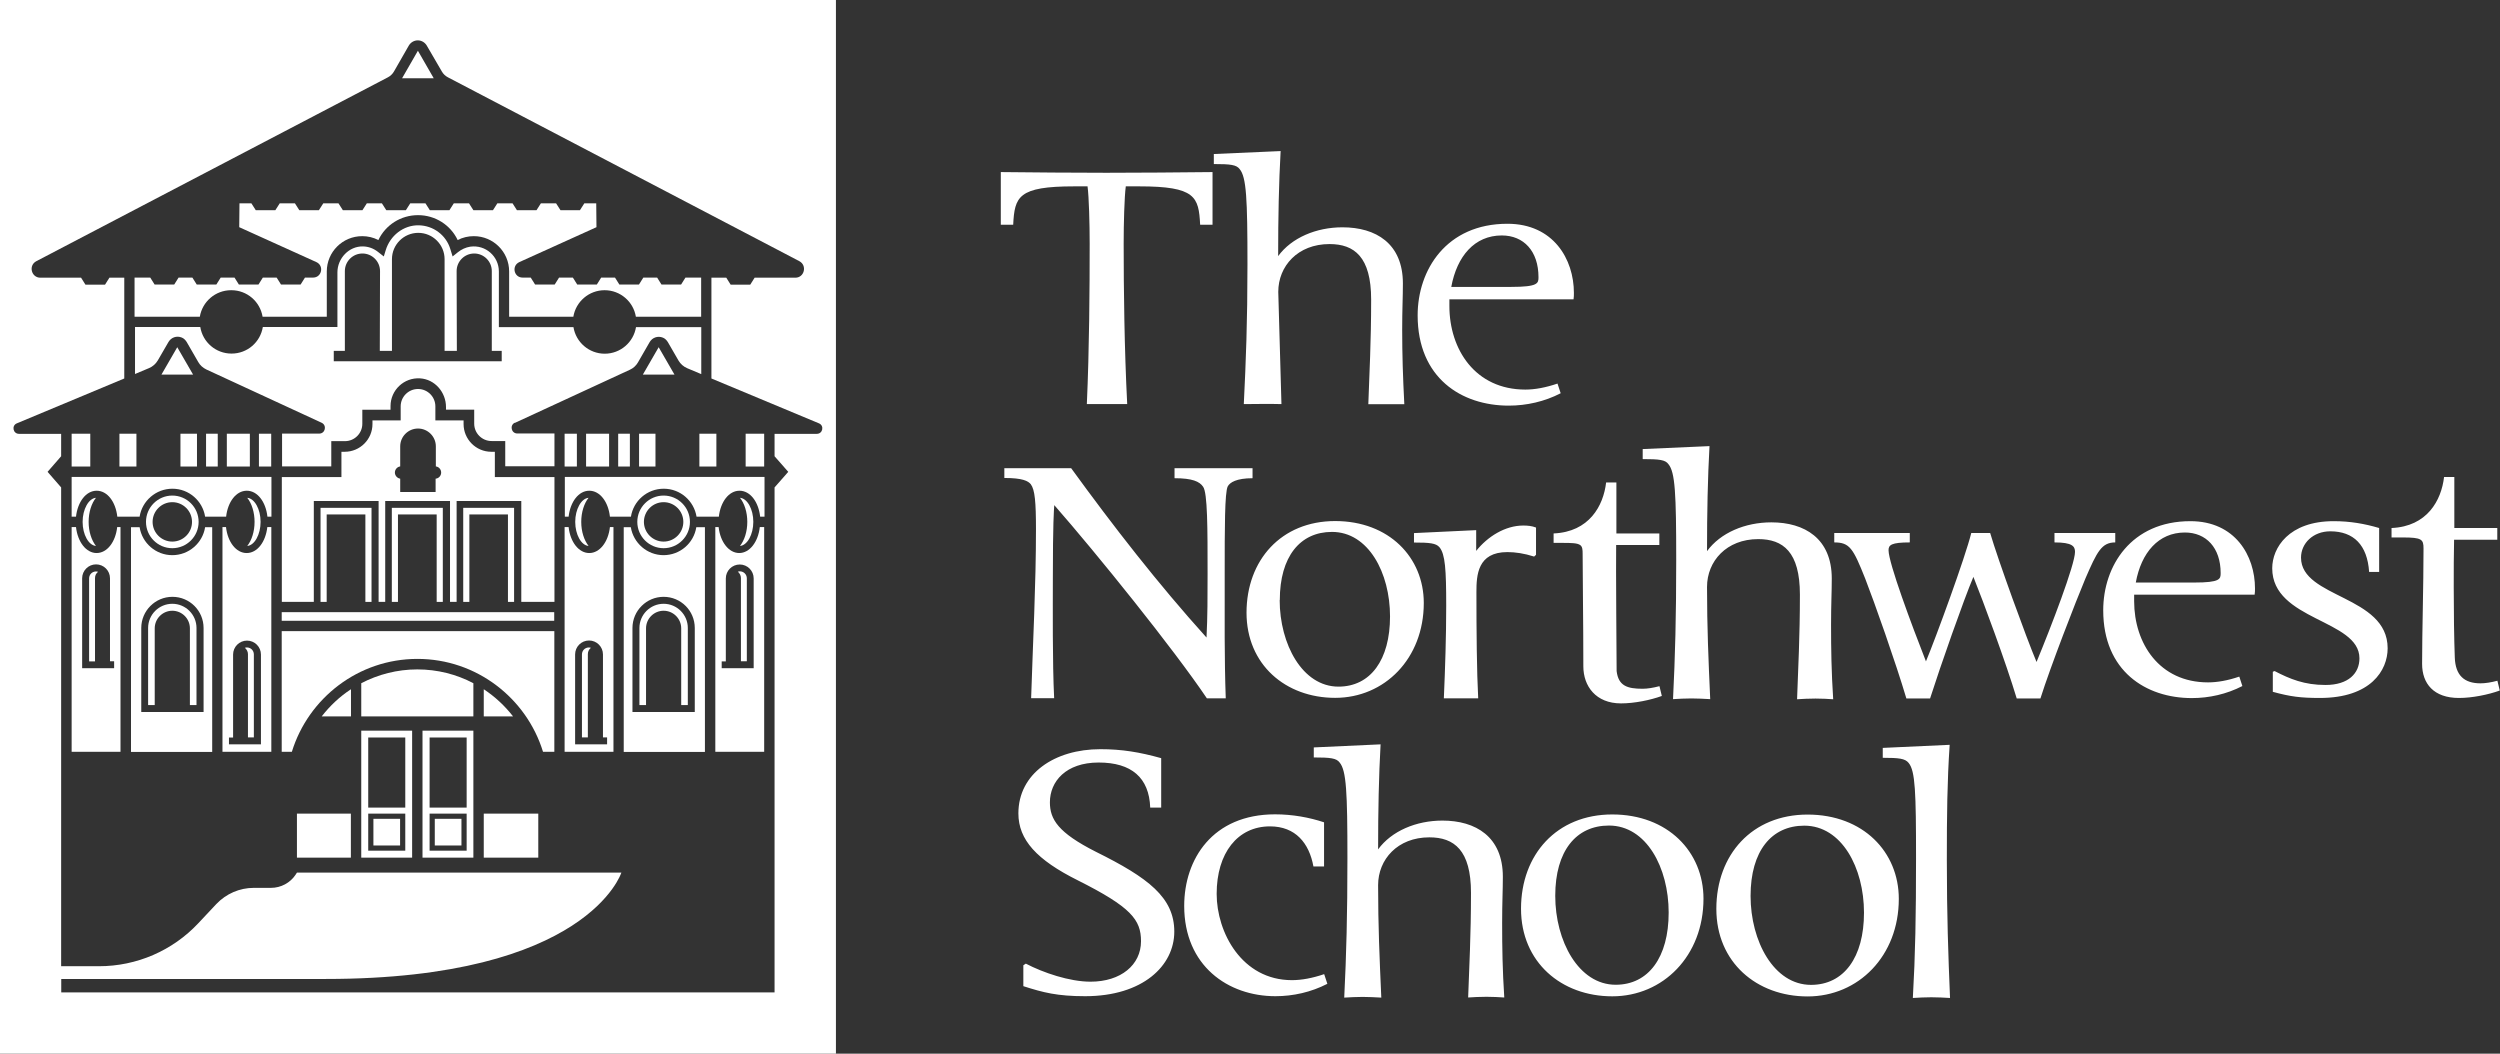 <?xml version="1.0" encoding="UTF-8"?><svg id="Layer_2" xmlns="http://www.w3.org/2000/svg" viewBox="0 0 211.83 89.28"><rect x="0" y="0" width="211.83" height="89.28" fill="#333333" stroke="none"/><defs><style>.cls-1{fill:#fff;}</style></defs><g id="Layer_1-2"><path class="cls-1" d="m86.71,81.78v1.78c1.68.54,2.88.85,5.24.85,4.88,0,7.55-2.58,7.55-5.47s-2.19-4.56-6.65-6.77c-3.2-1.62-3.89-2.75-3.89-4.19,0-1.76,1.35-3.37,4.13-3.37s4.28,1.28,4.37,3.82h.93v-4.19c-1.83-.51-3.33-.76-5.15-.76-3.89,0-6.95,2.07-6.95,5.44,0,2.24,1.56,3.94,5.03,5.67,4.52,2.27,5.36,3.34,5.36,5.16,0,2.01-1.71,3.43-4.28,3.43-1.77,0-4.01-.76-5.48-1.53l-.21.14Zm25.49-12.1c-1.26-.42-2.69-.68-4.16-.68-5.3,0-7.7,3.8-7.7,7.76,0,5.07,3.71,7.65,7.73,7.65,1.5,0,3.02-.34,4.4-1.05l-.27-.82c-.99.34-1.92.51-2.73.51-4.25,0-6.38-4.05-6.38-7.31,0-3.46,1.77-5.72,4.52-5.72,2.16,0,3.32,1.42,3.68,3.4h.9v-3.74Zm4.84,14.84c-.15-3.37-.27-6.09-.27-9.52,0-2.18,1.65-4.05,4.34-4.05,2.1,0,3.53,1.08,3.53,4.7s-.15,6.23-.24,8.87c.48-.03.96-.06,1.56-.06.57,0,1.02.03,1.5.06-.15-2.32-.18-4.22-.18-6.32,0-1.76.06-2.72.06-3.91,0-3.4-2.31-4.76-5.12-4.76-2.22,0-4.31.88-5.45,2.44,0-3.29.06-6.2.21-8.9l-5.66.26v.85c1.41,0,1.92.06,2.19.43.57.68.66,2.49.66,8.1,0,4.82-.09,8.16-.27,11.82.57-.03.96-.06,1.56-.06.54,0,.99.03,1.59.06m11.83-7.53c0,4.53,3.42,7.42,7.73,7.42s7.73-3.43,7.73-8.27c0-3.97-3.02-7.14-7.73-7.14s-7.73,3.4-7.73,7.99m2.9-1.1c0-3.8,1.77-5.95,4.55-5.95,3.17,0,5.06,3.57,5.06,7.37s-1.71,6.12-4.49,6.12c-3.14,0-5.12-3.71-5.12-7.53m13.65,1.1c0,4.53,3.42,7.42,7.73,7.42s7.73-3.43,7.73-8.27c0-3.97-3.02-7.14-7.73-7.14s-7.73,3.4-7.73,7.99m2.9-1.1c0-3.8,1.77-5.95,4.55-5.95,3.17,0,5.06,3.57,5.06,7.37s-1.71,6.12-4.49,6.12c-3.15,0-5.12-3.71-5.12-7.53m11.2-12.56v.85c1.38,0,1.89.06,2.19.43.57.68.63,2.49.63,8.1,0,4.82-.06,8.16-.27,11.82.57-.03.96-.06,1.56-.06s1.02.03,1.59.06c-.15-3.66-.27-7-.27-11.7,0-3.85.03-6.63.24-9.75l-5.66.26Z"/><path class="cls-1" d="m85.1,39.65v.85c1.54,0,2.01.25,2.24.53.35.47.44,1.51.44,3.83,0,4.74-.26,9.56-.41,14.3h1.95c-.15-3-.11-7.8-.11-10.11,0-4.82.09-5.78.12-6.25,3.55,4.05,10.11,12.18,12.93,16.37h1.6c-.12-3.36-.09-6.78-.09-10.58s0-6.88.26-7.38c.18-.33.73-.69,2.1-.69v-.85h-6.61v.85c1.51,0,2.12.28,2.42.72.38.52.38,3.52.38,7.38,0,1.87,0,3.63-.09,5.4-4.1-4.54-7.95-9.5-11.47-14.35h-5.65Zm20.52,12.26c0,4.41,3.32,7.22,7.51,7.22s7.51-3.33,7.51-8.04c0-3.85-2.94-6.94-7.51-6.94s-7.51,3.31-7.51,7.77m2.82-1.07c0-3.69,1.72-5.78,4.42-5.78,3.09,0,4.92,3.47,4.92,7.16s-1.66,5.95-4.37,5.95c-3.06,0-4.98-3.61-4.98-7.33m21.72-3.84v-2.31c-.35-.14-.73-.17-1.08-.17-1.54,0-3.03.94-3.99,2.15v-1.76l-5.27.25v.8c1.34,0,1.86.06,2.15.39.5.58.58,1.93.58,4.96,0,2.64-.09,5.29-.2,7.85h2.91c-.12-2.26-.15-5.7-.15-9,0-1.43.09-3.39,2.62-3.39.67,0,1.43.11,2.27.38l.15-.14Zm10.45-.82v-.99s-.43,0-.43,0h-3.21v-4.32h-.87c-.23,1.98-1.43,4.19-4.45,4.32v.8h.71c.81,0,1.31.01,1.55.19.19.14.2.41.2.74,0,2.13.06,5.71.06,9.53,0,1.68,1.06,3.14,3.19,3.14,1.14,0,2.5-.28,3.46-.63l-.2-.83c-.53.14-1.02.22-1.43.22-1.29,0-2.05-.24-2.2-1.5,0-.02-.07-9.33-.04-10.68h3.67Zm26.43-1.03c-.5,2.04-3,8.87-3.84,10.88-1.22-3.11-3.17-8.34-3.17-9.42,0-.44.23-.66,1.8-.66v-.8h-6.4v.8c1.31,0,1.6.5,2.62,3.06.78,2,2.59,7.13,3.49,10.16,0,0,0,0,0,0,.02,0,2.01,0,2.01,0,.85-2.67,2.85-8.37,3.67-10.3.82,2.04,2.76,7.27,3.67,10.3h2.01c.84-2.67,3-8.23,3.81-10.16.99-2.28,1.37-3.06,2.53-3.06v-.8h-5.15v.8c1.51,0,1.74.33,1.74.8,0,1.07-2.01,6.31-3.26,9.33-.84-1.98-3.29-8.73-3.93-10.93h-1.6Zm24.01,5.22c.03-.17.03-.36.03-.52,0-2.78-1.69-5.7-5.47-5.7-5.03,0-7.39,3.8-7.39,7.55,0,5.15,3.61,7.44,7.51,7.44,1.46,0,2.94-.33,4.28-1.02l-.26-.8c-.96.33-1.86.49-2.65.49-4.13,0-6.26-3.31-6.26-6.88v-.55h10.22Zm-10.07-1.02c.46-2.53,1.92-4.24,4.16-4.24,1.8,0,3.03,1.29,3.03,3.44,0,.5-.03.8-2.24.8h-4.95Zm11.61,7.55v1.71c1.49.41,2.39.52,3.99.52,4.31,0,5.74-2.34,5.74-4.21,0-4.49-7.34-4.24-7.34-7.68,0-1.21,1.02-2.23,2.48-2.23,1.98,0,3.14,1.16,3.29,3.44h.85v-3.72c-1.22-.36-2.45-.58-3.85-.58-3.81,0-5.21,2.26-5.21,3.99,0,4.44,7.39,4.33,7.39,7.63,0,1.27-.93,2.26-2.88,2.26-1.78,0-3-.5-4.31-1.18l-.15.06Zm19.02-11.18v-.99h-3.64v-4.32h-.87c-.23,1.98-1.43,4.19-4.45,4.32v.8h.96c1.6,0,1.75.16,1.75.93,0,3.22-.12,7.05-.12,9.78,0,1.68.99,2.89,3.12,2.89,1.13,0,2.5-.28,3.46-.63l-.2-.83c-.52.14-1.02.22-1.43.22-1.4,0-2.12-.69-2.18-2.17-.06-1.57-.09-3.94-.09-5.95,0-1.57,0-2.7.03-4.05h3.67Zm-66.69,13.52c-.15-3.37-.27-6.09-.27-9.52,0-2.18,1.65-4.05,4.34-4.05,2.1,0,3.53,1.08,3.53,4.7s-.15,6.23-.24,8.87c.48-.03.96-.06,1.56-.06s1.02.03,1.5.06c-.15-2.32-.18-4.22-.18-6.32,0-1.76.06-2.72.06-3.91,0-3.4-2.31-4.76-5.12-4.76-2.22,0-4.31.88-5.45,2.44,0-3.29.06-6.2.21-8.9l-5.66.25v.85c1.41,0,1.92.06,2.18.43.57.68.66,2.49.66,8.1,0,4.82-.09,8.16-.27,11.81.57-.03.96-.06,1.56-.06.54,0,.99.03,1.59.06"/><path class="cls-1" d="m93.73,14.64c-3,0-5.94-.03-8.93-.06v4.46h1.05c.12-2.38.42-3.25,5.16-3.25h1.14c.12.9.18,3.17.18,4.86,0,3.83-.03,8.89-.24,13.59h3.42c-.24-4.67-.3-9.74-.3-13.59,0-1.69.06-3.96.18-4.86h1.14c4.77,0,5.04.88,5.16,3.25h1.05v-4.46c-3.03.03-6.03.06-8.99.06m14.56,10.09c0-2.18,1.65-4.05,4.34-4.05,2.1,0,3.53,1.08,3.53,4.7s-.15,6.23-.24,8.87h3.05c-.12-2.32-.18-4.22-.18-6.32,0-1.76.06-2.72.06-3.91,0-3.4-2.3-4.76-5.12-4.76-2.22,0-4.31.88-5.45,2.44,0-3.29.06-6.2.21-8.9l-5.66.25v.85c1.41,0,1.92.06,2.19.43.57.68.66,2.49.66,8.1,0,4.82-.13,8.16-.31,11.81,0,0,2.59-.03,3.19,0m24.75-8.88c.03-.17.03-.37.03-.54,0-2.86-1.74-5.86-5.63-5.86-5.18,0-7.61,3.91-7.61,7.76,0,5.3,3.71,7.65,7.72,7.65,1.5,0,3.03-.34,4.4-1.05l-.27-.82c-.99.34-1.92.51-2.72.51-4.25,0-6.44-3.4-6.44-7.08v-.57h10.51Zm-10.36-1.05c.48-2.61,1.98-4.36,4.28-4.36,1.86,0,3.11,1.33,3.11,3.54,0,.51-.03.82-2.31.82h-5.09Z"/><rect class="cls-1" x="21.94" y="36.75" width="1.04" height="2.78"/><path class="cls-1" d="m27.26,60.7h2.48v-2.3c-.95.62-1.78,1.4-2.48,2.3"/><rect class="cls-1" x="25.16" y="68.94" width="4.57" height="3.73"/><rect class="cls-1" x="19.22" y="36.75" width="1.95" height="2.78"/><rect class="cls-1" x="17.46" y="36.75" width=".99" height="2.78"/><rect class="cls-1" x="15.29" y="36.75" width="1.4" height="2.78"/><path class="cls-1" d="m40.99,58.4v2.3h2.48c-.69-.89-1.53-1.67-2.48-2.3"/><rect class="cls-1" x="40.99" y="68.94" width="4.62" height="3.73"/><polygon class="cls-1" points="13.68 31.74 16.36 31.74 15.02 29.42 13.68 31.74"/><path class="cls-1" d="m30.61,57.89v2.81h9.5v-2.81c-1.42-.75-3.04-1.17-4.75-1.17s-3.33.43-4.75,1.17"/><rect class="cls-1" x="31.64" y="69.38" width="2.26" height="2.26"/><path class="cls-1" d="m35.8,72.67h4.31v-10.76h-4.31v10.76Zm.6-10.18h3.14v5.94h-3.14v-5.94Zm0,6.45h3.14v3.14h-3.14v-3.14Z"/><path class="cls-1" d="m30.61,72.67h4.31v-10.76h-4.31v10.76Zm.59-10.18h3.14v5.94h-3.14v-5.94Zm0,6.45h3.14v3.14h-3.14v-3.14Z"/><rect class="cls-1" x="36.84" y="69.38" width="2.26" height="2.26"/><path class="cls-1" d="m20.92,54.86c-.06,0-.12.01-.17.03.15.13.26.32.26.53v7.06h.5v-7.03c0-.33-.26-.59-.59-.59"/><rect class="cls-1" x="6.07" y="36.75" width="1.58" height="2.78"/><path class="cls-1" d="m6.07,43.78h.37c.14-1.26.85-2.2,1.75-2.2s1.61.93,1.75,2.2h1.89c.21-1.34,1.38-2.37,2.78-2.37s2.56,1.03,2.77,2.37h1.78c.14-1.26.85-2.2,1.75-2.2s1.61.93,1.75,2.2h.34v-3.37H6.07v3.37Z"/><path class="cls-1" d="m8.19,46.86c-.89,0-1.61-.94-1.75-2.2h-.37v19.04h4.14v-19.04h-.28c-.14,1.26-.85,2.2-1.75,2.2m1.48,9.76h-2.7v-7.62c0-.65.53-1.18,1.18-1.18s1.18.53,1.18,1.18v7.03h.35v.58Z"/><rect class="cls-1" x="10.12" y="36.75" width="1.44" height="2.78"/><rect class="cls-1" x="59.26" y="36.75" width="1.44" height="2.78"/><polygon class="cls-1" points="35.41 4.3 34.07 6.63 36.75 6.63 35.41 4.3"/><path class="cls-1" d="m19.6,24.59c1.34,0,2.44.97,2.65,2.25h5.44v-3.84c0-1.65,1.34-2.99,3-2.99.48,0,.95.11,1.37.33.61-1.28,1.9-2.11,3.36-2.11s2.75.83,3.36,2.11c.42-.22.88-.33,1.37-.33,1.65,0,2.99,1.34,2.99,2.99v3.84h5.44c.21-1.28,1.32-2.25,2.65-2.25s2.44.97,2.65,2.25h5.53v-3.32h-1.33l-.37.59h-1.66l-.37-.59h-1.17l-.37.59h-1.66l-.37-.59h-1.17l-.37.59h-1.66l-.37-.59h-1.17l-.37.59h-1.66l-.37-.59h-.69c-.74,0-.95-1-.28-1.31l6.54-2.96-.02-2.02h-1.01l-.37.58h-1.65l-.37-.58h-1.29l-.37.58h-1.66l-.37-.58h-1.29l-.37.58h-1.66l-.37-.58h-1.29l-.37.58h-1.66l-.37-.58h-1.29l-.37.58h-1.66l-.37-.58h-1.28l-.37.58h-1.66l-.37-.58h-1.29l-.37.58h-1.66l-.37-.58h-1.29l-.37.58h-1.66l-.37-.58h-1.01l-.02,2.02,6.54,2.96c.67.31.45,1.31-.28,1.31h-.69l-.37.59h-1.66l-.37-.59h-1.17l-.37.59h-1.66l-.37-.59h-1.17l-.37.59h-1.66l-.37-.59h-1.17l-.37.59h-1.66l-.37-.59h-1.33v3.32h5.53c.21-1.28,1.32-2.25,2.65-2.25"/><path class="cls-1" d="m7.55,49.01v7.03h.5v-7.06c0-.22.1-.41.26-.53-.05-.01-.11-.03-.17-.03-.33,0-.59.26-.59.59"/><path class="cls-1" d="m20.9,46.86c-.89,0-1.61-.93-1.75-2.2h-.3v19.04h4.14v-19.04h-.34c-.14,1.26-.85,2.2-1.75,2.2m1.2,16.21h-2.7v-.58h.35v-7.03c0-.65.53-1.18,1.18-1.18s1.18.53,1.18,1.18v7.62Z"/><path class="cls-1" d="m7,44.22c0,1.08.51,1.99,1.13,2.04-.38-.49-.62-1.22-.62-2.04s.24-1.56.62-2.04c-.62.05-1.13.97-1.13,2.04"/><path class="cls-1" d="m23.87,63.7h.86c1.4-4.55,5.64-7.87,10.64-7.87s9.24,3.32,10.64,7.87h.96v-10.22h-23.1v10.22Z"/><path class="cls-1" d="m22.08,44.22c0-1.08-.51-1.99-1.13-2.04.38.48.62,1.22.62,2.04s-.24,1.56-.62,2.04c.62-.05,1.13-.97,1.13-2.04"/><path class="cls-1" d="m14.6,51.16c-1.13,0-2.05.92-2.05,2.05v6.53h.56v-6.5c0-.82.67-1.49,1.49-1.49s1.49.67,1.49,1.49v6.5h.56v-6.53c0-1.13-.92-2.05-2.05-2.05"/><path class="cls-1" d="m14.6,47.04c-1.4,0-2.56-1.03-2.77-2.37h-.73v19.04h6.88v-19.04h-.6c-.21,1.34-1.38,2.37-2.78,2.37m2.64,13.29h-5.27v-7.12c0-1.45,1.18-2.64,2.64-2.64s2.64,1.18,2.64,2.64v7.12Z"/><path class="cls-1" d="m14.6,46.45c1.23,0,2.23-1,2.23-2.23s-1-2.23-2.23-2.23-2.23,1-2.23,2.23,1,2.23,2.23,2.23m0-3.9c.92,0,1.67.75,1.67,1.67s-.75,1.67-1.67,1.67-1.67-.75-1.67-1.67.75-1.67,1.67-1.67"/><rect class="cls-1" x="49.66" y="36.75" width="1.95" height="2.78"/><path class="cls-1" d="m56.23,46.45c1.23,0,2.23-1,2.23-2.23s-1-2.23-2.23-2.23-2.23,1-2.23,2.23,1,2.23,2.23,2.23m0-3.9c.92,0,1.67.75,1.67,1.67s-.75,1.67-1.67,1.67-1.67-.75-1.67-1.67.75-1.67,1.67-1.67"/><path class="cls-1" d="m56.23,47.04c-1.4,0-2.56-1.03-2.78-2.37h-.6v19.04h6.88v-19.04h-.73c-.21,1.34-1.37,2.37-2.78,2.37m2.64,13.29h-5.27v-7.12c0-1.45,1.18-2.64,2.64-2.64s2.64,1.18,2.64,2.64v7.12Z"/><path class="cls-1" d="m48.74,44.22c0,1.08.51,1.99,1.13,2.04-.38-.49-.62-1.22-.62-2.04s.24-1.56.62-2.04c-.62.05-1.13.97-1.13,2.04"/><rect class="cls-1" x="47.84" y="36.75" width="1.04" height="2.78"/><path class="cls-1" d="m49.31,55.45v7.03h.5v-7.06c0-.22.1-.41.26-.53-.05-.01-.11-.03-.17-.03-.33,0-.59.26-.59.59"/><path class="cls-1" d="m49.93,46.86c-.89,0-1.61-.93-1.75-2.2h-.34v19.04h4.14v-19.04h-.3c-.14,1.26-.86,2.2-1.75,2.2m1.5,16.21h-2.7v-7.62c0-.65.53-1.18,1.18-1.18s1.18.53,1.18,1.18v7.03h.35v.58Z"/><path class="cls-1" d="m56.23,51.16c-1.13,0-2.05.92-2.05,2.05v6.53h.56v-6.5c0-.82.67-1.49,1.49-1.49s1.49.67,1.49,1.49v6.5h.56v-6.53c0-1.13-.92-2.05-2.05-2.05"/><path class="cls-1" d="m47.84,43.78h.34c.14-1.26.85-2.2,1.75-2.2s1.61.93,1.75,2.2h1.78c.21-1.34,1.37-2.37,2.78-2.37s2.56,1.03,2.78,2.37h1.89c.14-1.26.85-2.2,1.75-2.2s1.61.93,1.75,2.2h.37v-3.37h-16.92v3.37Z"/><rect class="cls-1" x="63.18" y="36.75" width="1.57" height="2.78"/><path class="cls-1" d="m0,89.28h70.83V0H0v89.28Zm69.21-52.52h-3.58v1.9l1.16,1.32-1.16,1.32v42.79H5.19v-1.14h22.41c22.21,0,25.05-9.01,25.05-9.01h-27.49l-.11.17c-.46.7-1.25,1.12-2.09,1.12h-1.46c-1.2,0-2.34.5-3.17,1.37l-1.52,1.62c-2.18,2.33-5.23,3.65-8.42,3.65h-3.21v-40.57l-1.15-1.32,1.15-1.32v-1.9H1.61c-.51,0-.65-.7-.18-.89l9.1-3.8v-8.54h-1.26l-.37.59h-1.66l-.37-.59h-3.45c-.77,0-1.03-1.04-.34-1.4l29.79-15.58c.21-.11.39-.28.51-.49l1.26-2.2c.16-.27.45-.44.76-.44s.6.17.76.44l1.28,2.2c.12.21.3.38.51.49l29.78,15.58c.68.36.43,1.4-.34,1.4h-3.45l-.37.59h-1.66l-.37-.59h-1.26v8.54l9.11,3.8c.47.19.33.89-.18.89"/><path class="cls-1" d="m63.83,44.22c0-1.08-.51-1.99-1.13-2.04.38.48.62,1.22.62,2.04s-.24,1.56-.62,2.04c.62-.05,1.13-.97,1.13-2.04"/><path class="cls-1" d="m62.64,46.86c-.89,0-1.61-.94-1.75-2.2h-.28v19.04h4.14v-19.04h-.37c-.14,1.26-.86,2.2-1.75,2.2m1.22,9.76h-2.7v-.58h.35v-7.03c0-.65.53-1.18,1.18-1.18s1.18.53,1.18,1.18v7.62Z"/><path class="cls-1" d="m62.69,48.41c-.06,0-.11.01-.17.03.15.13.26.32.26.53v7.06h.5v-7.03c0-.33-.27-.59-.59-.59"/><path class="cls-1" d="m43.61,35.84l9.76-4.51c.29-.13.53-.35.69-.63l.99-1.72c.22-.37.68-.55,1.12-.37.18.07.32.22.42.38l.9,1.56c.17.29.43.52.74.65l1.19.5v-3.98h-5.53c-.21,1.28-1.32,2.25-2.65,2.25s-2.44-.97-2.65-2.25h-6.32v-4.72c0-1.27-1.12-2.28-2.42-2.1-.39.06-.75.23-1.05.47l-.45.36-.19-.62c-.36-1.19-1.44-2-2.69-2.02-1.29-.02-2.42.88-2.79,2.12l-.16.52-.51-.4c-.36-.28-.79-.44-1.25-.45-1.19-.03-2.17,1.01-2.17,2.2v4.63h-6.32c-.21,1.28-1.31,2.25-2.65,2.25s-2.44-.97-2.65-2.25h-5.53v3.98l1.19-.5c.31-.13.57-.36.74-.65l.91-1.57c.22-.37.68-.55,1.12-.37.18.07.32.22.42.38l.98,1.7c.16.28.4.49.69.63l9.76,4.51c.47.22.31.92-.2.92h-3.15v2.78h4.17v-2.14h1.16c.81,0,1.47-.66,1.47-1.47v-1.19h2.39v-.31c0-1.35,1.14-2.44,2.51-2.35,1.25.08,2.19,1.18,2.19,2.43v.22h2.39v1.19c0,.81.66,1.47,1.47,1.47h1.16v2.14h4.17v-2.78h-3.15c-.51,0-.67-.7-.2-.92m-1.14-5.2h-14.21v-.88h.94v-6.76c0-.82.67-1.49,1.49-1.49s1.49.67,1.49,1.49l-.02,6.76h1.03v-7.77c0-1.23,1-2.23,2.23-2.23s2.23,1,2.23,2.23v7.77h1.04l-.02-6.76c0-.82.67-1.49,1.49-1.49s1.49.67,1.49,1.49v6.76h.84v.88Z"/><polygon class="cls-1" points="43.56 51 43.56 43.03 39.25 43.03 39.25 51 39.77 51 39.77 43.59 43.04 43.59 43.04 51 43.56 51"/><path class="cls-1" d="m41.91,38.28h-.28c-1.3,0-2.35-1.06-2.35-2.35v-.31h-2.39v-1.19c0-.81-.66-1.47-1.47-1.47s-1.47.66-1.47,1.47v1.19h-2.39v.31c0,1.3-1.06,2.35-2.35,2.35h-.28v2.14h-5.05v10.58h2.71v-8.55h5.49v8.55h.56v-8.55h5.49v8.55h.56v-8.55h5.48v8.55h2.81v-10.58h-5.05v-2.14Zm-5,2.28v1.13h-3v-1.13c-.25-.04-.45-.26-.45-.52s.19-.48.45-.52v-1.7c0-.83.68-1.51,1.51-1.51s1.51.68,1.51,1.51v1.7c.25.03.45.25.45.52s-.2.49-.46.52"/><polygon class="cls-1" points="37.52 51 37.52 43.03 33.2 43.03 33.2 51 33.72 51 33.72 43.59 37 43.59 37 51 37.52 51"/><rect class="cls-1" x="23.87" y="51.87" width="23.09" height=".73"/><polygon class="cls-1" points="31.48 51 31.48 43.03 27.16 43.03 27.16 51 27.68 51 27.68 43.59 30.96 43.59 30.96 51 31.48 51"/><polygon class="cls-1" points="55.81 29.42 54.47 31.74 57.15 31.74 55.81 29.42"/><rect class="cls-1" x="52.38" y="36.75" width=".99" height="2.78"/><rect class="cls-1" x="54.15" y="36.75" width="1.39" height="2.78"/></g></svg>